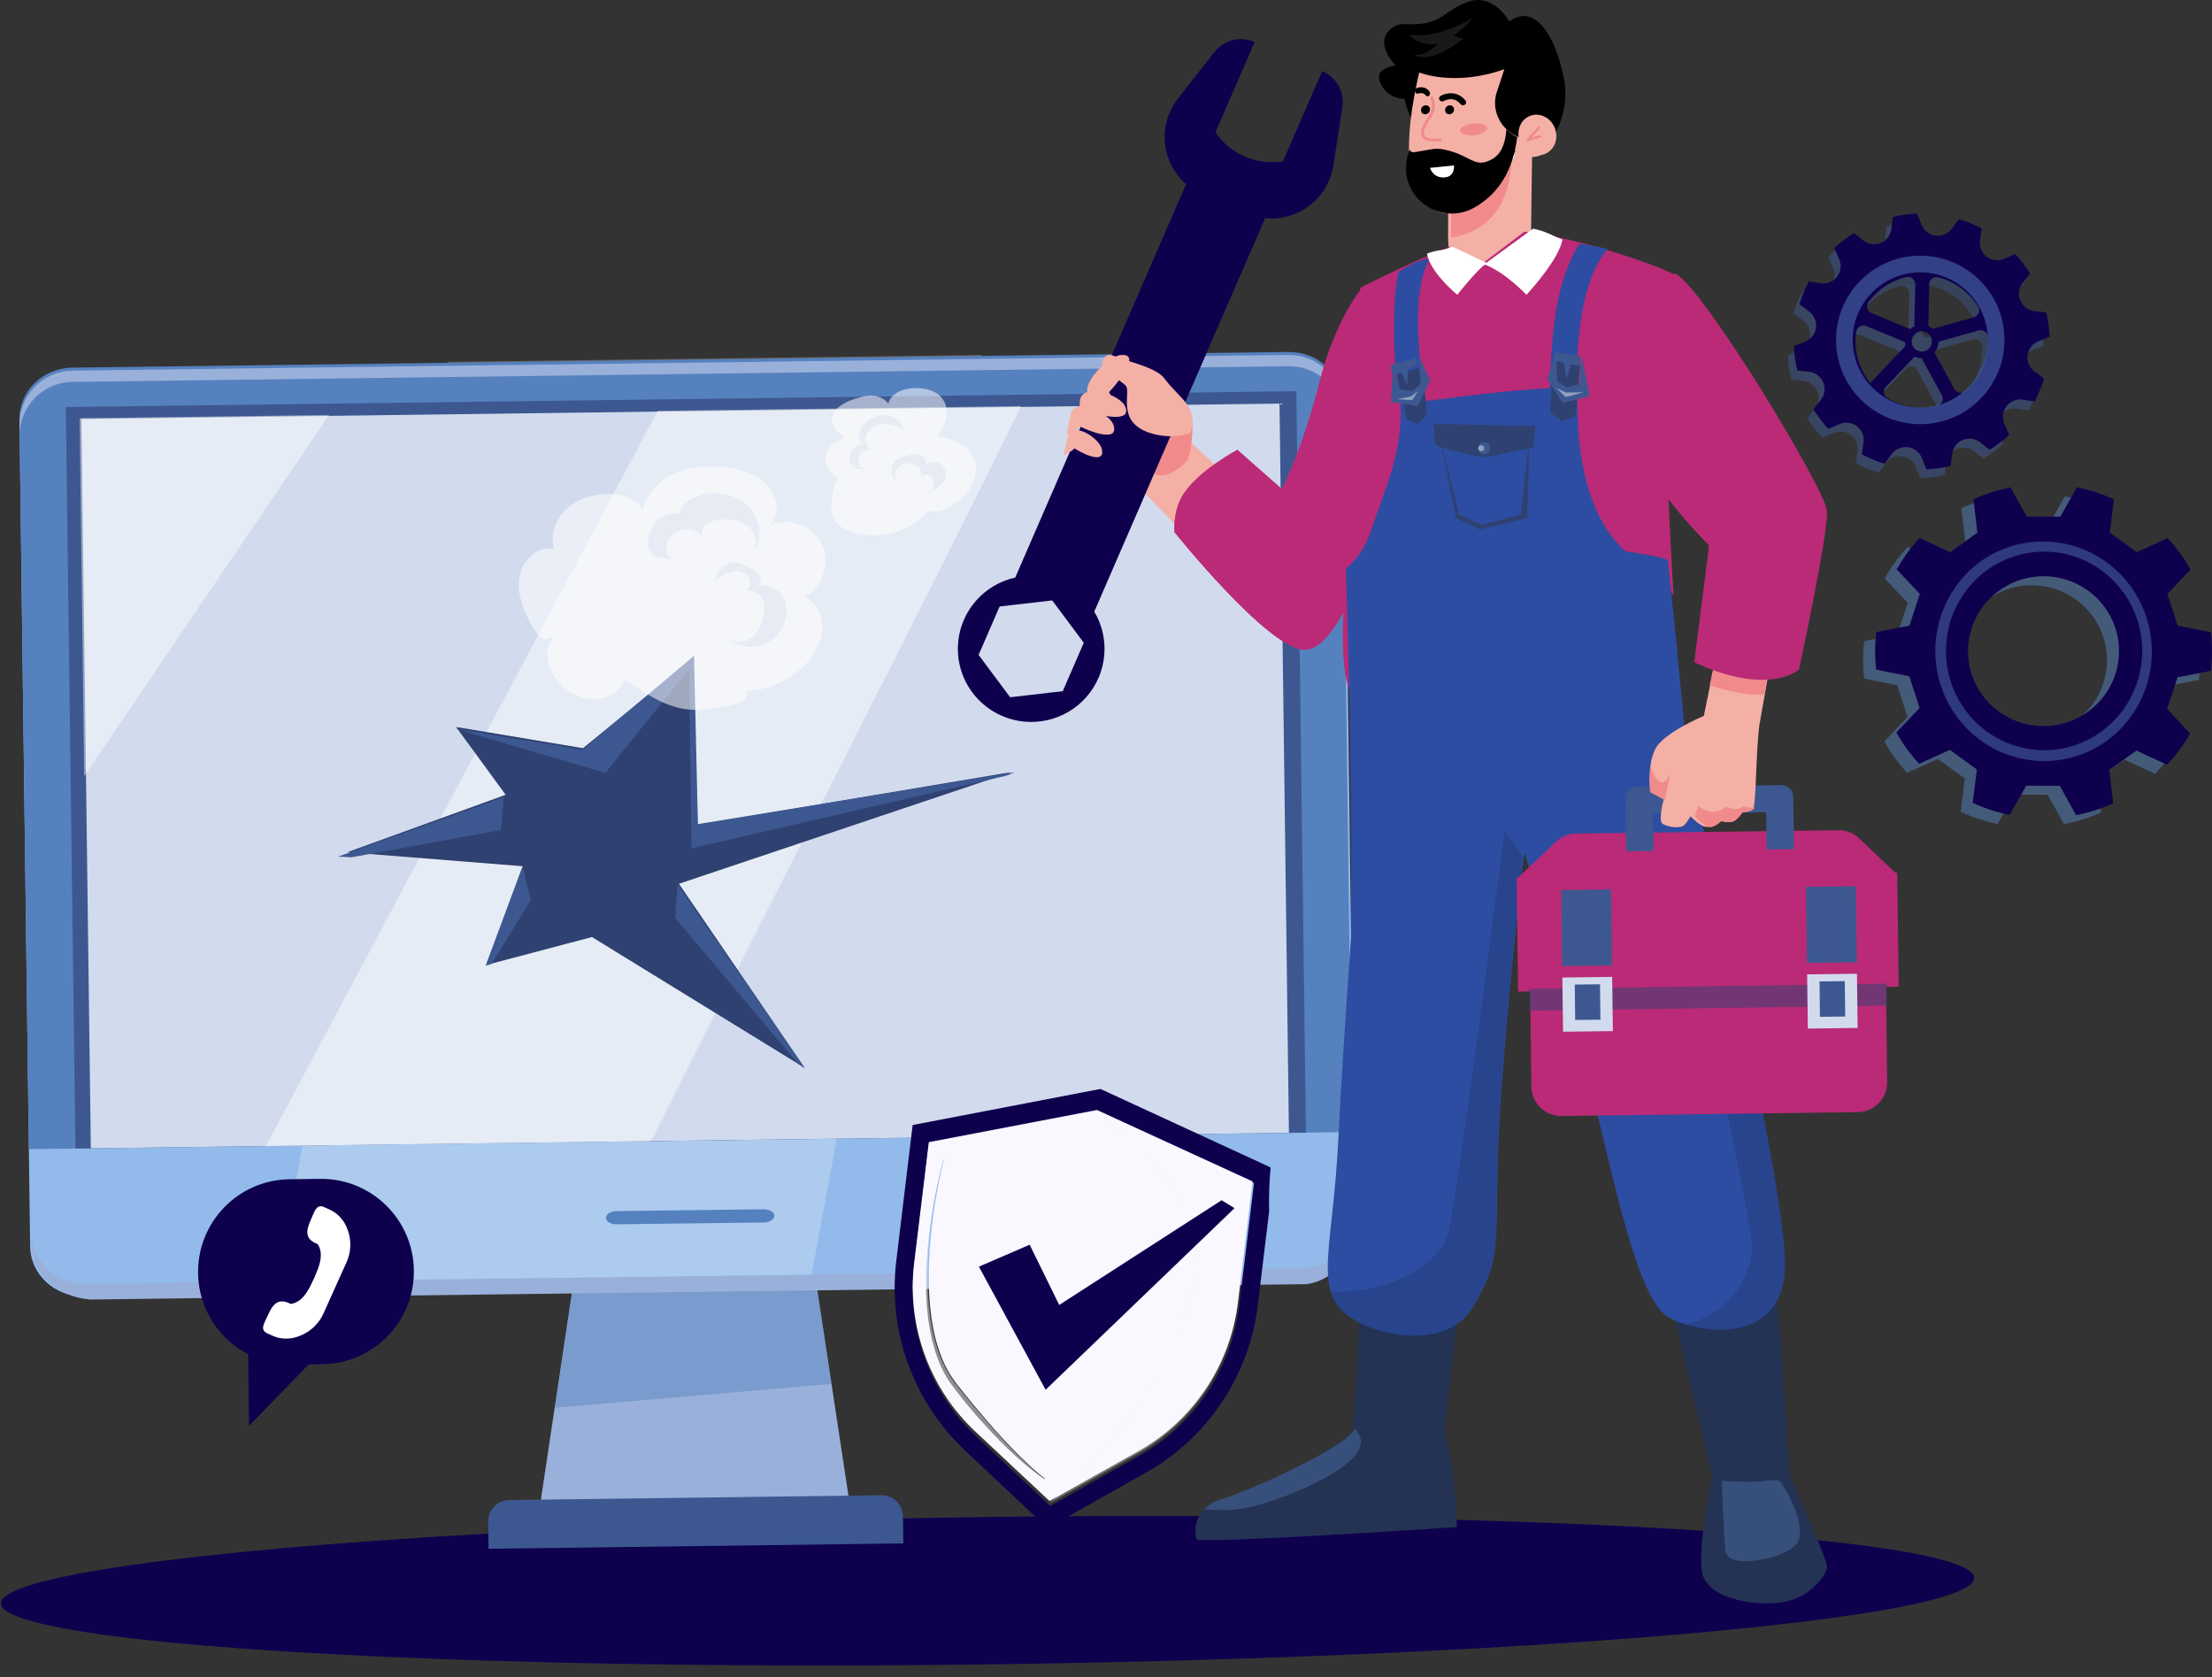 <svg xmlns="http://www.w3.org/2000/svg" xmlns:xlink="http://www.w3.org/1999/xlink" width="735.473px" height="557.53px" viewBox="0 0 735.473 557.53"><rect x="0" y="0" width="735.473" height="557.53" fill="#333333" stroke="none"/><title>VNU_M652_01</title><g id="-" stroke="none" stroke-width="1" fill="none" fill-rule="evenodd"><g id="VNU_M652_01" transform="translate(0, 0)" fill-rule="nonzero"><g id="Group" opacity="0.5" transform="translate(619.473, 165)" fill="#5681BF"><path d="M44.731,108.915 L50.239,99.174 L61.393,99.225 L66.814,109 C71.064,108.167 75.201,106.845 79.143,105.062 L77.838,93.982 L86.879,87.508 L97.062,92.243 C100.008,89.086 102.578,85.602 104.721,81.861 L97.083,73.664 L100.555,63.15 L111.614,61.031 C112.121,56.758 112.129,52.441 111.637,48.166 L100.594,45.993 L97.178,35.469 L104.849,27.302 C102.722,23.544 100.167,20.042 97.234,16.865 L87.022,21.554 L78.009,15.055 L79.372,3.977 C77.494,3.123 75.572,2.367 73.614,1.712 C71.469,1.013 69.284,0.442 67.071,0.002 L61.576,9.741 L50.439,9.741 L44.976,0 C40.731,0.841 36.599,2.172 32.665,3.965 L33.998,15.043 L24.986,21.556 L14.783,16.851 C11.846,20.015 9.291,23.507 7.168,27.258 L14.836,35.441 L11.416,45.97 L0.371,48.123 C-0.114,52.266 -0.123,56.451 0.343,60.597 L11.372,62.814 L14.755,73.35 L7.06,81.487 C9.167,85.242 11.707,88.74 14.628,91.912 L24.844,87.276 L33.829,93.812 L32.441,104.879 C34.37,105.778 36.351,106.562 38.375,107.226 C40.46,107.909 42.582,108.473 44.731,108.915 L44.731,108.915 Z M34.728,67.712 C31.182,62.123 30.024,55.364 31.508,48.926 C32.992,42.488 36.997,36.901 42.639,33.399 C54.352,26.047 69.823,29.56 77.234,41.189 C82.007,48.726 82.367,58.218 78.178,66.089 C73.989,73.96 65.887,79.016 56.925,79.35 C47.962,79.685 39.501,75.249 34.728,67.712 L34.728,67.712 Z" id="Shape"></path></g><path d="M694.915,250.375 C711.56,239.497 716.463,217.101 705.915,200.13 C695.366,183.16 673.288,177.925 656.383,188.386 C639.475,199.152 634.396,221.781 645.036,238.894 C655.677,255.996 678.007,261.136 694.915,250.375 L694.915,250.375 Z M648.03,236.973 C638.435,221.542 643.022,201.165 658.277,191.459 C673.531,181.752 693.675,186.392 703.271,201.822 C712.867,217.253 708.281,237.63 693.027,247.338 C677.768,257.023 657.639,252.386 648.03,236.973 L648.03,236.973 Z" id="Shape" fill="#969696"></path><path d="M694.42,249.448 C688.743,252.973 682.188,254.894 675.473,255 C677.841,253.599 680.119,252.138 682.304,250.617 C693.896,247.983 703.164,239.446 706.59,228.247 C708.318,226.17 709.946,224.088 711.473,222 C710.478,233.27 704.166,243.43 694.42,249.448 Z" id="Path" fill="#969696"></path><path d="M668.196,270.92 L673.71,261.175 L684.866,261.225 L690.287,271 C694.536,270.167 698.674,268.846 702.615,267.063 L701.312,255.985 L710.353,249.512 L720.537,254.244 C723.483,251.088 726.053,247.604 728.194,243.863 L720.556,235.667 L724.028,225.152 L735.087,223.034 C735.594,218.761 735.602,214.445 735.11,210.17 L724.067,207.997 L720.651,197.471 L728.321,189.307 C726.195,185.549 723.64,182.048 720.706,178.871 L710.494,183.559 L701.488,177.054 L702.851,165.974 C700.97,165.123 699.048,164.367 697.09,163.709 C694.946,163.011 692.761,162.44 690.549,162 L685.051,171.752 L673.916,171.752 L668.453,162.014 C664.208,162.855 660.076,164.185 656.142,165.976 L657.475,177.054 L648.462,183.566 L638.259,178.861 C635.322,182.025 632.766,185.517 630.644,189.268 L638.312,197.45 L634.891,207.979 L623.846,210.131 C623.359,214.274 623.349,218.459 623.818,222.605 L634.845,224.822 L638.231,235.357 L630.523,243.486 C632.63,247.242 635.17,250.741 638.092,253.913 L648.309,249.275 L657.294,255.811 L655.906,266.877 C657.835,267.776 659.817,268.56 661.84,269.224 C663.924,269.911 666.046,270.477 668.196,270.92 L668.196,270.92 Z M658.202,229.719 C654.657,224.131 653.498,217.372 654.982,210.935 C656.466,204.497 660.47,198.911 666.111,195.408 C677.827,188.057 693.296,191.57 700.71,203.198 C705.483,210.734 705.843,220.225 701.654,228.096 C697.465,235.967 689.363,241.022 680.4,241.357 C671.437,241.692 662.975,237.255 658.202,229.719 L658.202,229.719 Z" id="Shape" fill="#0F004E"></path><g id="Group" opacity="0.44" transform="translate(643.473, 180)" fill="#5681BF"><path d="M55.442,67.37 C72.087,56.492 76.99,34.098 66.442,17.129 C55.893,0.16 33.816,-5.075 16.911,5.385 C0.003,16.153 -5.077,38.778 5.561,55.89 C16.199,73.001 38.534,78.137 55.442,67.37 Z M8.555,53.969 C1.526,42.669 1.919,28.199 9.551,17.307 C17.183,6.415 30.55,1.245 43.419,4.21 C56.288,7.175 66.125,17.689 68.341,30.85 C70.557,44.011 64.716,57.226 53.543,64.332 C38.286,74.009 18.164,69.374 8.555,53.969 L8.555,53.969 Z" id="Shape"></path></g><g id="Group" opacity="0.51" transform="translate(594.473, 74)" fill="#3D5891"><path d="M23.151,76.102 L22.571,80.049 C23.772,80.684 25.011,81.269 26.283,81.794 C27.556,82.319 28.845,82.779 30.145,83.175 L32.518,79.966 C33.766,78.277 35.833,77.397 37.916,77.669 C39.999,77.94 41.77,79.32 42.544,81.274 L44.021,85 C46.756,84.9 49.475,84.535 52.139,83.909 L52.588,79.939 C52.826,77.852 54.177,76.058 56.116,75.252 C58.056,74.446 60.28,74.754 61.927,76.058 L65.057,78.537 C67.38,77.091 69.557,75.422 71.557,73.554 L69.957,69.871 C69.119,67.945 69.391,65.716 70.667,64.048 C71.944,62.38 74.024,61.535 76.102,61.841 L80.049,62.421 C80.685,61.219 81.266,59.982 81.794,58.708 C82.322,57.435 82.782,56.147 83.175,54.846 L79.967,52.473 C78.277,51.225 77.398,49.158 77.669,47.075 C77.941,44.992 79.321,43.22 81.274,42.447 L85,40.969 C84.9,38.234 84.534,35.515 83.907,32.851 L79.939,32.403 C77.851,32.166 76.056,30.815 75.25,28.875 C74.444,26.934 74.753,24.709 76.059,23.063 L78.537,19.932 C77.091,17.609 75.422,15.432 73.555,13.432 L69.872,15.044 C67.946,15.882 65.717,15.61 64.049,14.333 C62.381,13.057 61.536,10.976 61.842,8.898 L62.424,4.951 C61.223,4.316 59.985,3.734 58.712,3.206 C57.438,2.678 56.151,2.218 54.85,1.825 L52.477,5.034 C51.228,6.723 49.162,7.602 47.079,7.331 C44.995,7.059 43.223,5.679 42.449,3.726 L40.974,0 C38.239,0.1 35.52,0.466 32.857,1.093 L32.396,5.061 C32.16,7.149 30.81,8.945 28.87,9.751 C26.93,10.557 24.705,10.248 23.059,8.942 L19.929,6.463 C17.611,7.909 15.439,9.577 13.443,11.444 L15.043,15.126 C15.881,17.052 15.609,19.281 14.333,20.95 C13.056,22.618 10.976,23.463 8.898,23.157 L4.951,22.575 C4.315,23.776 3.731,25.014 3.206,26.287 C2.681,27.56 2.221,28.849 1.825,30.149 L5.033,32.522 C6.723,33.771 7.602,35.838 7.33,37.921 C7.059,40.004 5.679,41.777 3.726,42.551 L0,44.026 C0.1,46.761 0.465,49.48 1.091,52.144 L5.061,52.604 C7.148,52.842 8.942,54.192 9.748,56.132 C10.554,58.071 10.245,60.295 8.941,61.942 L6.465,65.054 C7.911,67.377 9.58,69.554 11.448,71.554 L15.13,69.943 C17.058,69.107 19.287,69.382 20.953,70.662 C22.619,71.941 23.461,74.024 23.151,76.102 L23.151,76.102 Z M36.919,42.714 C36.919,42.889 36.94,43.062 36.963,43.237 C36.997,43.482 37.046,43.725 37.11,43.964 L25.356,56.321 C21.498,51.528 19.817,45.341 20.718,39.255 C20.829,38.523 21.27,37.883 21.915,37.519 C22.559,37.155 23.335,37.107 24.019,37.39 L36.919,42.714 Z M40.337,23.479 L40.021,37.492 C39.537,37.732 39.092,38.042 38.698,38.412 L25.796,33.086 C25.111,32.804 24.595,32.222 24.396,31.508 C24.197,30.795 24.337,30.03 24.776,29.434 C27.863,25.255 32.326,22.301 37.379,21.092 C38.102,20.922 38.863,21.096 39.44,21.563 C40.017,22.029 40.347,22.737 40.332,23.479 L40.337,23.479 Z M46.182,38.286 C45.736,37.898 45.231,37.582 44.686,37.351 L44.999,23.447 C45.014,22.716 45.36,22.032 45.94,21.587 C46.52,21.143 47.271,20.987 47.98,21.164 C48.978,21.421 49.957,21.748 50.91,22.142 C55.171,23.892 58.773,26.941 61.202,30.856 C61.607,31.499 61.685,32.294 61.413,33.003 C61.141,33.713 60.552,34.252 59.821,34.46 L46.182,38.286 Z M53.393,58.354 L46.73,46.155 C47.594,45.163 48.078,43.898 48.097,42.583 L61.432,38.84 C62.13,38.645 62.878,38.774 63.47,39.191 C64.062,39.608 64.434,40.27 64.484,40.992 C64.944,47.816 62.213,54.468 57.092,59.001 C56.544,59.485 55.805,59.694 55.084,59.568 C54.364,59.442 53.74,58.995 53.389,58.354 L53.393,58.354 Z M30.569,57.603 L40.12,47.561 C40.855,47.909 41.657,48.092 42.47,48.095 L49.207,60.423 C49.566,61.075 49.602,61.857 49.305,62.539 C49.007,63.222 48.41,63.727 47.688,63.908 C43.165,65.011 38.409,64.644 34.109,62.86 C33.054,62.426 32.034,61.91 31.059,61.318 C30.436,60.941 30.018,60.301 29.922,59.579 C29.826,58.857 30.062,58.131 30.564,57.603 L30.569,57.603 Z" id="Shape"></path></g><g id="Group" opacity="0.16" transform="translate(608.473, 89)" fill="#2D2D2D"><path d="M10.256,49.671 C-1.704,39.87 -3.458,22.228 6.338,10.263 C16.134,-1.702 33.772,-3.46 45.736,6.336 C57.7,16.132 59.461,33.773 49.669,45.742 C39.863,57.7 22.229,59.458 10.256,49.671 L10.256,49.671 Z M13.758,45.394 C20.791,51.155 30.601,52.11 38.614,47.815 C46.626,43.52 51.263,34.819 50.361,25.771 C49.459,16.723 43.196,9.11 34.493,6.482 C25.791,3.853 16.362,6.728 10.605,13.764 C2.758,23.374 4.169,37.523 13.758,45.394 L13.758,45.394 Z" id="Shape"></path></g><path d="M619.622,147.103 L619.039,151.05 C620.242,151.685 621.481,152.266 622.754,152.794 C624.028,153.322 625.315,153.782 626.616,154.175 L628.987,150.969 C630.236,149.28 632.303,148.401 634.386,148.672 C636.469,148.944 638.242,150.323 639.016,152.276 L640.493,156 C643.228,155.902 645.946,155.537 648.609,154.909 L649.07,150.942 C649.306,148.854 650.656,147.06 652.596,146.253 C654.536,145.447 656.761,145.755 658.408,147.059 L661.54,149.54 C663.862,148.093 666.039,146.425 668.038,144.557 L666.438,140.875 C665.605,138.951 665.878,136.727 667.152,135.062 C668.426,133.396 670.502,132.551 672.577,132.852 L676.524,133.435 C677.16,132.23 677.741,130.993 678.267,129.723 C678.793,128.452 679.254,127.165 679.648,125.861 L676.439,123.488 C674.751,122.239 673.873,120.173 674.145,118.09 C674.416,116.008 675.795,114.236 677.747,113.461 L681.473,111.986 C681.373,109.251 681.008,106.533 680.382,103.869 L676.412,103.408 C674.325,103.171 672.53,101.821 671.724,99.881 C670.918,97.942 671.227,95.718 672.531,94.072 L675.01,90.942 C673.564,88.619 671.895,86.442 670.027,84.442 L666.344,86.042 C664.418,86.88 662.189,86.608 660.521,85.332 C658.853,84.055 658.008,81.975 658.313,79.897 L658.893,75.95 C657.692,75.315 656.454,74.731 655.181,74.206 C653.908,73.681 652.619,73.221 651.318,72.825 L648.948,76.033 C647.699,77.722 645.632,78.602 643.549,78.33 C641.465,78.059 639.693,76.679 638.919,74.726 L637.441,71 C634.711,71.102 631.997,71.469 629.337,72.095 L628.877,76.065 C628.636,78.147 627.289,79.935 625.355,80.741 C623.421,81.546 621.202,81.243 619.555,79.948 L616.422,77.469 C614.097,78.915 611.919,80.584 609.917,82.452 L611.515,86.134 C612.355,88.06 612.084,90.29 610.807,91.958 C609.53,93.626 607.448,94.471 605.369,94.164 L601.422,93.584 C600.787,94.785 600.206,96.022 599.679,97.296 C599.153,98.569 598.693,99.857 598.298,101.158 L601.505,103.53 C603.194,104.778 604.074,106.845 603.802,108.928 C603.531,111.01 602.151,112.782 600.197,113.555 L596.473,115.033 C596.573,117.767 596.938,120.484 597.564,123.147 L601.532,123.608 C603.62,123.844 605.415,125.194 606.221,127.134 C607.028,129.073 606.719,131.298 605.415,132.945 L602.934,136.077 C604.381,138.4 606.051,140.577 607.92,142.576 L611.602,140.976 C613.524,140.147 615.744,140.42 617.407,141.691 C619.07,142.961 619.917,145.031 619.622,147.103 L619.622,147.103 Z M633.386,113.719 C633.386,113.891 633.406,114.066 633.429,114.241 C633.462,114.487 633.511,114.73 633.577,114.968 L621.82,127.329 C617.963,122.535 616.283,116.35 617.184,110.264 C617.294,109.533 617.735,108.893 618.379,108.528 C619.023,108.164 619.798,108.116 620.482,108.398 L633.386,113.719 Z M636.802,94.484 L636.486,108.494 C636.004,108.736 635.559,109.046 635.165,109.415 L622.262,104.085 C621.577,103.802 621.061,103.22 620.862,102.507 C620.663,101.794 620.803,101.029 621.242,100.433 C624.328,96.251 628.793,93.294 633.848,92.085 C634.573,91.915 635.336,92.09 635.914,92.559 C636.492,93.028 636.82,93.739 636.802,94.484 L636.802,94.484 Z M636.371,111.374 C637.548,109.937 639.666,109.725 641.103,110.902 C642.54,112.078 642.752,114.196 641.575,115.633 C640.399,117.07 638.28,117.281 636.843,116.105 C636.153,115.54 635.715,114.724 635.627,113.837 C635.538,112.95 635.806,112.064 636.371,111.374 L636.371,111.374 Z M642.648,109.302 C642.202,108.913 641.697,108.597 641.152,108.366 L641.465,94.463 C641.479,93.73 641.827,93.044 642.41,92.599 C642.993,92.155 643.747,92.001 644.457,92.182 C649.944,93.598 654.677,97.067 657.678,101.873 C658.082,102.516 658.161,103.312 657.889,104.021 C657.617,104.73 657.027,105.269 656.297,105.477 L642.648,109.302 Z M649.861,129.366 L643.186,117.168 C644.049,116.176 644.533,114.911 644.554,113.597 L657.888,109.855 C658.585,109.659 659.332,109.787 659.924,110.204 C660.516,110.621 660.889,111.282 660.94,112.004 C661.402,118.828 658.672,125.48 653.549,130.013 C653,130.491 652.264,130.695 651.547,130.567 C650.831,130.439 650.211,129.993 649.861,129.354 L649.861,129.366 Z M627.033,128.618 L636.587,118.563 C637.323,118.91 638.125,119.091 638.938,119.095 L645.675,131.421 C646.034,132.073 646.07,132.855 645.773,133.538 C645.475,134.221 644.878,134.727 644.155,134.908 C639.632,136.009 634.876,135.642 630.575,133.861 C629.522,133.425 628.503,132.91 627.528,132.319 C626.906,131.941 626.489,131.302 626.392,130.581 C626.296,129.86 626.532,129.134 627.033,128.606 L627.033,128.618 Z" id="Shape" fill="#0F004E"></path><g id="Group" opacity="0.5" transform="translate(610.473, 85)" fill="#5681BF"><path d="M10.257,49.671 C-1.703,39.872 -3.459,22.229 6.337,10.264 C16.132,-1.702 33.77,-3.461 45.734,6.335 C57.699,16.13 59.461,33.771 49.67,45.741 C39.865,57.7 22.23,59.458 10.257,49.671 Z M13.759,45.395 C20.792,51.155 30.603,52.11 38.615,47.814 C46.627,43.518 51.263,34.817 50.36,25.769 C49.458,16.722 43.194,9.109 34.492,6.481 C25.789,3.853 16.36,6.728 10.603,13.765 C2.755,23.373 4.163,37.522 13.75,45.395 L13.759,45.395 Z" id="Shape"></path></g><path d="M590.772,491 L590.75,491 C590.586,490.989 590.463,490.867 590.474,490.726 L591.871,472.259 C591.87,472.163 591.933,472.074 592.032,472.029 C592.132,471.985 592.253,471.991 592.345,472.047 C592.437,472.102 592.486,472.197 592.47,472.292 L591.07,490.759 C591.062,490.894 590.931,491 590.772,491 Z" id="Path" fill="#000000"></path><ellipse id="Oval" fill="#0F004E" transform="translate(328.36, 528.797) rotate(-0.74) translate(-328.36, -528.797)" cx="328.36" cy="528.797" rx="328.071" ry="24.497"></ellipse><polygon id="Path" fill="#99B1DA" points="270.026 417.499 192.221 416 179.473 501 282.473 499.676"></polygon><g id="Group" opacity="0.47" transform="translate(184.473, 414)" fill="#5681BF"><polygon id="Path" points="84.95 0 7.553 4.189 0 54 92 46.047"></polygon></g><path d="M169.427,497.864 L293.153,497.864 C297.068,497.864 300.241,501.037 300.241,504.951 L300.241,513.967 L162.328,513.967 L162.328,504.951 C162.328,503.07 163.077,501.265 164.408,499.936 C165.74,498.606 167.546,497.861 169.427,497.864 L169.427,497.864 Z" id="Path" fill="#3D5891" transform="translate(231.285, 505.915) rotate(-0.74) translate(-231.285, -505.915)"></path><path d="M428.912,118 L24.056,123.189 C14.225,123.315 6.355,130.98 6.473,140.297 L10.017,414.344 C10.137,423.668 18.205,431.122 28.036,431 L432.89,425.802 C442.721,425.676 450.594,418.011 450.473,408.691 L446.929,134.656 C446.809,125.332 438.741,117.876 428.912,118 Z" id="Path" fill="#92BAEA"></path><g id="Group" opacity="0.24" transform="translate(91.473, 118)" fill="#FFFFFF"><polygon id="Path" points="0 312 177.649 309.709 235 0 57.351 2.291"></polygon></g><path d="M432.873,421.672 L28.481,426.779 C23.766,426.838 19.219,425.057 15.842,421.827 C12.465,418.597 10.534,414.183 10.473,409.555 L10.528,413.815 C10.655,423.453 18.718,431.163 30.102,432 L434.483,426.894 C442.739,425.808 450.598,417.897 450.473,408.26 L450.414,404 C450.541,413.633 442.689,421.544 432.873,421.672 L432.873,421.672 Z" id="Path" fill="#99B1DA"></path><path d="M428.362,117 L24.034,122.214 C14.215,122.341 6.355,130.042 6.473,139.403 L9.592,382 L449.473,376.33 L446.356,133.734 C446.236,124.367 438.179,116.875 428.362,117 Z" id="Path" fill="#5681BF"></path><polygon id="Rectangle" fill="#3D5891" transform="translate(228.048, 255.914) rotate(-0.74) translate(-228.048, -255.914)" points="23.461 132.661 432.635 132.661 432.635 379.166 23.461 379.166"></polygon><polygon id="Rectangle" fill="#D1DBED" transform="translate(227.81, 257.946) rotate(-0.74) translate(-227.81, -257.946)" points="28.614 136.722 427.006 136.722 427.006 379.169 28.614 379.169"></polygon><path d="M253.888,402 L205.008,402.605 C203.038,402.629 201.457,403.633 201.473,404.846 C201.489,406.06 203.098,407.024 205.065,407 L253.938,406.397 C255.908,406.371 257.489,405.369 257.473,404.154 C257.457,402.938 255.855,401.976 253.888,402 Z" id="Path" fill="#5681BF"></path><path d="M428.417,118.001 L24.025,123.219 C19.31,123.28 14.811,125.216 11.52,128.601 C8.229,131.986 6.414,136.543 6.473,141.269 L6.521,145 C6.46,140.273 8.275,135.716 11.567,132.33 C14.859,128.945 19.357,127.009 24.073,126.948 L428.465,121.733 C438.284,121.607 446.346,129.482 446.473,139.324 L446.425,135.595 C446.299,125.753 438.237,117.876 428.417,118.001 Z" id="Path" fill="#99B1DA"></path><g id="Group" opacity="0.46" transform="translate(26.473, 135)" fill="#FFFFFF"><polygon id="Path" points="82.94 2.959 1.533 123.029 0 4.027"></polygon><path d="M313,0 C284.737,58.017 221.7,180.648 189.977,244.355 L61.932,246 L192.217,1.565 L313,0 Z" id="Path"></path></g><path d="M508.959,84.971 C503.471,110.258 482.013,109.65 481.473,78.665 L481.539,64.196 L509.473,47 L508.959,84.971 Z" id="Path" fill="#F5B0A6"></path><path d="M405.473,156.728 C404.564,159.916 403.655,162.711 402.761,165.107 C398.843,175.592 395.249,179 395.249,179 L380.635,163.989 C380.635,163.989 371.504,166.907 368.168,163.758 C364.831,160.609 359.155,149.247 362.485,142.666 C365.815,136.086 375.612,124.062 379.556,126.266 C380.885,127.021 383.095,129.633 385.416,132.789 C389.962,138.952 395.003,147.098 395.003,147.098 L405.473,156.728 Z" id="Path" fill="#F5B0A6"></path><path d="M406.473,156.707 C405.567,159.863 404.66,162.628 403.769,165 C399.917,161.008 394.691,155.461 393.045,152.81 C391.031,149.629 387.994,138.71 386.473,133 C391.006,139.1 396.032,147.161 396.032,147.161 L406.473,156.707 Z" id="Path" fill="#F5B0A6"></path><path d="M357.237,142.678 C356.932,143.159 355.577,146.346 357.43,150.216 C359.282,154.085 360.678,156.273 361.953,156.751 C363.228,157.23 365.491,157.298 365.622,154.313 C365.622,154.313 367.32,156.022 369.334,154.16 C371.347,152.298 370.521,150.183 370.521,150.183 C370.521,150.183 372.919,152.182 375.013,149.858 C376.24,148.553 376.745,146.715 376.361,144.956 C376.361,144.956 379.222,147.15 381.357,145.395 C383.491,143.64 382.255,140.514 380.242,135.979 C378.229,131.445 380.618,128.514 379.697,126.636 C378.775,124.758 373.392,123.661 371.789,128.126 C371.789,128.126 365.599,126.857 364.964,133.767 C364.964,133.767 359.342,135.661 359.31,140.012 L357.237,142.678 Z" id="Path" fill="#C8C8C8"></path><path d="M395.432,151.175 C395.379,151.339 395.303,151.494 395.205,151.635 C393.826,154.226 387.597,160.086 383.312,157.237 C381.559,156.074 381.209,153.381 381.457,150.527 C381.656,148.102 382.285,145.545 382.831,143.67 C383.301,142.024 383.709,140.92 383.709,140.92 C383.709,140.92 375.423,145.046 371.646,143.53 C371.041,143.276 370.606,142.711 370.499,142.038 C370.391,141.366 370.627,140.683 371.12,140.237 C371.787,139.641 372.66,138.858 373.66,138 C376.346,135.686 379.835,132.932 381.797,132.346 C385.333,131.28 390.752,132.861 394.273,134.597 C397.793,136.334 396.224,148.926 395.432,151.175 Z" id="Path" fill="#F18A8B"></path><path d="M383.624,141.112 C383.624,141.112 375.391,145.159 371.639,143.672 C371.037,143.423 370.605,142.868 370.499,142.209 C370.392,141.549 370.626,140.88 371.116,140.442 C371.778,139.858 372.646,139.09 373.64,138.248 C373.563,139.469 373.744,142.715 378.003,140.531 C383.187,137.862 386.473,138.001 386.473,138.001 C385.011,139.779 383.761,141.732 382.752,143.818 C383.223,142.194 383.624,141.112 383.624,141.112 Z" id="Path" fill="#ACACAC"></path><path d="M395.473,152.038 C394.076,154.465 387.766,159.954 383.425,157.285 C381.648,156.196 381.294,153.674 381.545,151 C383.321,154.031 390.696,154.694 395.473,152.038 Z" id="Path" fill="#F18A8B"></path><path d="M465.433,160.831 C457.119,178.06 445.688,216.816 433.402,215.987 C421.117,215.158 390.501,176.88 390.501,176.88 C390.253,171.177 391.683,166.9 393.826,163.734 C399.072,156.005 411.428,149.502 411.428,149.502 L426.205,162.517 C426.205,162.517 433.269,148.77 438.667,127.124 C444.065,105.477 453.393,95 453.393,95 L456.173,104.006 L457.551,104.699 C468.305,112.428 473.744,143.602 465.433,160.831 Z" id="Path" fill="#BA2A76"></path><path d="M465.433,160.824 C457.119,178.055 445.688,216.816 433.402,215.987 C421.117,215.158 390.501,176.875 390.501,176.875 C390.253,171.17 391.683,166.893 393.826,163.727 C400.943,169.979 418.741,185.423 425.7,190.404 C434.509,196.7 445.8,168.367 445.8,168.367 C445.8,168.367 434.644,178.215 432.293,178.792 C429.942,179.369 443.355,147.74 448.902,127.539 C451.007,119.894 453.035,111.261 456.173,104 L457.551,104.693 C468.305,112.414 473.744,143.592 465.433,160.824 Z" id="Path" fill="#BA2A76"></path><path d="M480.145,475.888 C484.575,491.734 484.366,507.658 484.366,507.658 C484.366,507.658 398.779,513.358 397.924,511.696 C397.298,510.508 396.84,505.692 400.011,502.067 C401.284,500.616 403.128,499.354 405.767,498.605 C414.816,496.033 447.539,481.148 449.653,475.386 C449.704,475.268 449.739,475.143 449.756,475.015 C450.539,469.551 452.179,433.946 452.158,432.252 L485.473,431 L480.145,475.888 Z" id="Path" fill="#243354"></path><g id="Group" opacity="0.36" transform="translate(400.473, 475)" fill="#5681BF"><path d="M46.795,11.97 C37.538,19.178 16.941,27.075 7.593,26.999 C4.094,26.979 1.652,26.901 0,26.791 C1.28,25.333 3.134,24.067 5.786,23.314 C14.881,20.732 47.772,5.785 49.897,0 L50.142,0.28 C50.142,0.28 56.05,4.757 46.795,11.97 Z" id="Path"></path></g><path d="M441.475,421.821 C441.51,424.606 441.777,427.014 442.405,429.167 C442.875,430.833 443.616,432.412 444.599,433.841 C451.181,443.319 480.245,450.623 489.703,434.533 C499.16,418.443 497.171,415.271 498.067,383.969 C498.962,352.666 505.865,291.283 505.865,291.283 L506.712,284.664 L513.194,233.977 L513.473,231.779 L511.726,231.737 L453.561,230 C454.148,230.563 453.748,240.843 452.884,255.906 C450.839,290.889 446.184,351.582 445.149,375.695 C444.157,398.411 441.396,412.277 441.475,421.821 Z" id="Path" fill="#2C4DA2"></path><path d="M555.473,432.192 L569.259,490.9 C569.259,490.9 564.506,513.674 565.883,522.488 C567.259,531.301 582.846,534.046 592.492,532.66 C602.137,531.274 607.505,523.215 607.473,520.691 C607.441,518.166 594.889,490.149 594.889,490.149 C594.889,490.149 592.106,437.189 589.842,425.02 C587.578,412.851 555.473,432.192 555.473,432.192 Z" id="Path" fill="#243354"></path><g id="Group" opacity="0.36" transform="translate(572.473, 492)" fill="#5681BF"><path d="M0,0.189 C0,0.189 0.604,17.105 1.256,23.688 C1.907,30.271 23.056,25.917 25.425,20.366 C27.795,14.815 22.207,4.55 20.101,1.367 C17.994,-1.815 16.35,1.777 0,0.189 Z" id="Path"></path></g><path d="M492.473,235.537 C492.674,236.134 494.627,242.524 497.558,252.235 C505.848,279.715 521.938,333.782 528.167,358.375 C536.834,392.59 544.296,432.546 555.122,438.13 C556.85,439.001 558.653,439.713 560.508,440.259 C573.103,444.062 593.63,443.368 593.473,420.086 L593.473,419.824 C593.136,393.568 571.543,303.034 568.007,283.61 C568.007,283.596 568.007,283.582 568.007,283.568 C567.868,282.797 567.758,282.138 567.676,281.603 C567.532,280.625 567.301,279.47 567.025,278.204 C565.41,270.893 561.746,259.46 558.183,248.986 C557.666,247.473 557.15,245.98 556.645,244.524 C555.764,241.982 554.905,239.548 554.103,237.296 C551.311,229.541 549.242,224 549.242,224 L492.473,235.537 Z" id="Path" fill="#2C4DA2"></path><path d="M555.388,207.126 C557.412,223.826 555.672,229.276 549.413,233.869 C543.153,238.461 469.56,243.045 455.043,237.353 C440.526,231.662 449.019,190.855 448.261,167.361 C447.502,143.866 447.683,114.16 452.411,95.56 C452.411,95.56 462.562,90.406 473.82,85.435 C476.571,84.217 479.397,83.012 482.152,81.895 L493.084,87.442 L506.858,77 C510.807,77.463 514.728,78.132 518.607,79.003 C535.822,82.758 554.973,89.828 556.463,91.28 C556.793,91.58 549.232,101.102 549.559,104.477 C551.262,121.789 553.013,173.295 554.586,197.255 C554.858,201.552 555.122,204.949 555.388,207.126 Z" id="Path" fill="#BA2A76"></path><path d="M556.473,198 C551.335,190.03 546.39,180.749 542.884,170.643 C531.717,138.407 540.333,104.765 546.45,104.01 C547.151,103.936 548.898,104.285 551.356,105.105 C553.086,122.439 554.871,174.005 556.473,198 Z" id="Path" fill="#BA2A76"></path><g id="Group" opacity="0.31" transform="translate(560.473, 284)" fill="#1D2F59"><path d="M0,156.264 C12.609,160.056 33.157,159.364 32.999,136.146 L32.999,135.885 C32.663,109.7 11.047,19.413 7.507,0.041 C7.507,0.027 7.507,0.014 7.507,0 C7.507,-0.014 4.26,18.197 4.567,24.311 C6.14,55.504 20.987,117.438 21.957,128.632 C22.89,139.51 14.873,152.645 0,156.264 Z" id="Path"></path></g><path d="M449.076,335 C461.787,324.033 472.372,293.785 474.224,279.18 C475.928,265.738 484.683,256.383 496.772,252.033 C500.894,250.575 505.197,249.69 509.559,249.402 C526.161,248.224 562.917,280.943 567.473,283.406 L567.473,283.406 C567.473,283.392 567.473,283.379 567.473,283.365 C564.841,265.151 561.041,252.729 559.571,236.558 C559.326,233.89 559.087,231.278 558.849,228.766 C556.533,204.122 554.57,186.906 554.563,186.401 C554.547,185.187 540.509,183.304 540.509,183.304 C523.877,168.637 524.313,138.726 524.562,129.527 C516.94,127.199 475.261,133.269 465.618,134.389 C466.536,150.023 460.803,161.589 455.758,176.699 C452.954,185.086 447.473,189.03 447.473,189.03 C447.473,189.03 449.902,248.7 449.076,335 Z" id="Path" fill="#2C4DA2"></path><path d="M463.489,112.45 C463.61,121.571 465.174,131.038 466.552,139.389 C467.175,143.156 467.761,146.713 468.186,150 L476.473,148.98 C476.032,145.555 475.432,141.925 474.799,138.088 C472.173,122.187 468.622,98.782 475.278,86 C471.711,86.317 468.345,88.272 465.055,90.351 C463.638,95.362 463.403,105.98 463.489,112.45 Z" id="Path" fill="#2C4DA2"></path><path d="M494.473,87.501 C491.789,88.736 484.54,98 484.54,98 C484.54,98 476.705,91.656 474.787,85.571 C474.652,85.154 474.547,84.729 474.473,84.298 C478.282,82.825 480.563,83.436 482.42,82 L483.301,82.168 L494.473,87.501 Z" id="Path" fill="#FFFFFF"></path><path d="M519.473,79.599 C518.556,86.176 507.54,98 507.54,98 C507.54,98 500.239,90.294 493.473,87.862 L507.505,77.647 L509.77,76 C514.72,77.115 515.637,78.197 519.473,79.599 Z" id="Path" fill="#FFFFFF"></path><path d="M534.473,82.741 C525.197,94.378 524.542,113.023 523.96,129.557 C523.82,133.559 523.235,144.447 522.993,148 L514.473,147.495 C514.715,144.086 515.184,133.188 515.319,129.262 C515.626,120.546 515.974,110.67 517.713,101.425 C519.26,93.221 521.729,86.475 525.204,81 C528.251,81.452 531.458,82.014 534.473,82.741 Z" id="Path" fill="#2C4DA2"></path><polygon id="Path" fill="#2F4171" points="516.24 120 515.473 137.159 519.353 140 523.814 138.29 525.473 121.333"></polygon><polygon id="Path" fill="#3D5891" points="526.016 118.463 528.473 131.654 519.585 134 514.473 125.891 517.339 117 517.809 126.818 520.953 128.776 525.118 127.756"></polygon><polygon id="Path" fill="#3D5891" points="516.473 119.613 516.966 117 525.455 118.543 525.473 121.672 522.29 121.094 520.831 126 519.893 120.348"></polygon><polygon id="Path" fill="#2F4171" points="472.994 122 474.473 137.898 471.234 141 467.691 139.332 464.473 124.428"></polygon><polygon id="Path" fill="#3D5891" points="463.335 120.368 462.473 133.637 471.428 135 475.473 126.457 471.634 118 472.323 127.729 469.482 129.995 465.297 129.437"></polygon><polygon id="Path" fill="#3D5891" points="471.473 121.432 470.698 119 462.473 121.411 462.797 124.393 465.881 123.489 467.864 128 468.173 122.513"></polygon><g id="Group" opacity="0.43" transform="translate(517.473, 129)" fill="#FFFFFF"><polygon id="Path" points="9 1.408 3.22 1.49 0 0 3.104 3"></polygon></g><g id="Group" opacity="0.43" transform="translate(464.473, 130)" fill="#FFFFFF"><polygon id="Path" points="0 2.714 4.678 1.779 7 0 5.054 3"></polygon></g><path d="M476.473,141.043 C481.357,140.777 508.711,141.837 510.473,141.515 L509.827,148.804 C506.648,149.226 494.992,152.06 493.592,151.999 C492.154,151.938 478.203,149.042 477.469,147.866 C476.301,146.003 477.49,143.798 476.473,141.043 Z" id="Path" fill="#2F4171"></path><polygon id="Path" fill="#2F4171" points="508.473 145.879 505.616 171.004 492.5 174.472 485.145 171.023 478.473 144 484.185 172.304 492.03 176 507.825 172.24"></polygon><path d="M491.473,149.024 C491.483,149.833 491.979,150.557 492.731,150.857 C493.482,151.157 494.341,150.975 494.906,150.396 C495.47,149.816 495.63,148.953 495.31,148.21 C494.991,147.466 494.254,146.989 493.445,147 C492.915,147.006 492.409,147.223 492.039,147.603 C491.67,147.983 491.466,148.494 491.473,149.024 L491.473,149.024 Z" id="Path" fill="#3D5891"></path><g id="Group" opacity="0.43" transform="translate(491.473, 148)" fill="#FFFFFF"><path d="M7.07319774e-05,1.009 C0.004,1.414 0.251,1.777 0.627,1.928 C1.003,2.079 1.432,1.988 1.715,1.699 C1.998,1.409 2.079,0.977 1.919,0.605 C1.759,0.233 1.39,-0.006 0.985,0 C0.721,0.003 0.468,0.111 0.284,0.3 C0.099,0.49 -0.003,0.745 7.07319774e-05,1.009 L7.07319774e-05,1.009 Z" id="Path"></path></g><g id="Group" opacity="0.31" transform="translate(442.473, 276)" fill="#1D2F59"><path d="M0,153.193 C0.467,154.856 1.205,156.433 2.184,157.859 C8.734,167.32 37.659,174.611 47.071,158.55 C56.484,142.489 54.504,139.322 55.396,108.074 C56.287,76.827 63.157,15.552 63.157,15.552 L64,8.945 L57.785,0 C57.785,0 42.978,116.678 39.203,133.401 C36.506,145.358 16.871,154.683 0,153.193 Z" id="Path"></path></g><path d="M626.774,305 L627.473,359.62 C627.542,365.127 623.171,369.649 617.709,369.719 L519.186,370.999 C513.724,371.07 509.24,366.662 509.169,361.155 L508.473,306.535 L626.774,305 Z" id="Path" fill="#BA2A76"></path><polygon id="Rectangle" fill="#BA2A76" transform="translate(567.777, 309.878) rotate(-0.74) translate(-567.777, -309.878)" points="504.487 290.929 631.068 290.929 631.068 328.827 504.487 328.827"></polygon><path d="M630.473,290.422 L504.473,292 L517.392,279.777 C519.177,278.088 521.554,277.131 524.036,277.099 L611.267,276.001 C613.846,275.97 616.332,276.943 618.178,278.706 L630.473,290.422 Z" id="Path" fill="#BA2A76"></path><path d="M592.267,261.001 L544.366,261.622 C543.319,261.625 542.316,262.052 541.584,262.808 C540.852,263.563 540.452,264.584 540.474,265.64 L540.701,283 L549.808,282.881 L549.651,270.488 L587.226,270 L587.385,282.393 L596.473,282.276 L596.246,264.919 C596.243,263.864 595.82,262.855 595.072,262.118 C594.324,261.381 593.313,260.979 592.267,261.001 L592.267,261.001 Z" id="Path" fill="#3D5891"></path><g id="Group" opacity="0.51" transform="translate(508.467, 327)" fill="#2F4171"><polygon id="Rectangle" transform="translate(59.507, 4.5) rotate(-0.74) translate(-59.507, -4.5)" points="0.053 0.946 118.97 0.768 118.96 8.054 0.043 8.232"></polygon></g><polygon id="Rectangle" fill="#D1DBED" transform="translate(527.87, 333.866) rotate(-0.74) translate(-527.87, -333.866)" points="519.586 324.854 536.153 324.854 536.153 342.878 519.586 342.878"></polygon><polygon id="Rectangle" fill="#D1DBED" transform="translate(609.255, 332.817) rotate(-0.74) translate(-609.255, -332.817)" points="600.973 323.805 617.537 323.805 617.537 341.829 600.973 341.829"></polygon><polygon id="Rectangle" fill="#3D5891" transform="translate(527.86, 333.141) rotate(-0.74) translate(-527.86, -333.141)" points="523.663 327.256 532.058 327.256 532.058 339.027 523.663 339.027"></polygon><polygon id="Rectangle" fill="#3D5891" transform="translate(609.245, 332.09) rotate(-0.74) translate(-609.245, -332.09)" points="605.047 326.205 613.442 326.205 613.442 337.976 605.047 337.976"></polygon><polygon id="Rectangle" fill="#3D5891" transform="translate(527.541, 308.417) rotate(-0.74) translate(-527.541, -308.417)" points="519.257 295.771 535.824 295.771 535.824 321.062 519.257 321.062"></polygon><polygon id="Rectangle" fill="#3D5891" transform="translate(608.929, 307.363) rotate(-0.74) translate(-608.929, -307.363)" points="600.647 294.718 617.211 294.718 617.211 320.008 600.647 320.008"></polygon><path d="M588.473,221.239 L586.655,231.573 L584.96,241.158 C583.807,250.342 583.938,265.827 583.009,268.493 C582.981,268.606 582.93,268.711 582.859,268.802 C581.735,270.154 578.884,269.993 578.884,269.993 C578.884,269.993 577.039,272.474 575.526,273.065 C574.012,273.655 571.553,272.744 571.553,272.744 C571.553,272.744 569.127,275.033 567.217,274.883 C565.307,274.733 562.064,271.352 562.064,271.352 C562.064,271.352 561.141,273.249 559.845,274.408 C558.548,275.566 553.974,274.855 552.643,273.731 C551.446,272.739 552.904,266.73 553.197,265.608 C553.216,265.551 553.23,265.492 553.238,265.433 L548.666,262.772 C548.37,259.954 548.415,257.11 548.798,254.303 L548.798,254.289 C549.04,252.497 549.549,250.753 550.309,249.112 C552.957,243.618 566.523,237.98 566.523,237.98 L568.502,228.26 L570.792,217 L588.473,221.239 Z" id="Path" fill="#F5B0A6"></path><path d="M555.473,256.679 C555.274,257.634 553.584,265.437 553.616,266 L548.682,263.37 C548.362,260.585 548.41,257.775 548.824,255 C549.439,256.706 550.514,259.078 551.873,259.863 C553.85,260.989 555.222,257.354 555.473,256.679 Z" id="Path" fill="#F18A8B"></path><path d="M583.473,268.389 C583.447,268.505 583.398,268.614 583.33,268.708 C582.257,270.106 579.535,269.939 579.535,269.939 C579.535,269.939 577.773,272.503 576.328,273.113 C574.883,273.724 572.535,272.782 572.535,272.782 C572.535,272.782 570.218,275.148 568.394,274.993 C566.57,274.838 563.473,271.344 563.473,271.344 L564.605,268.005 C564.605,268.005 568.213,270.311 570.489,269.803 C571.79,269.543 573.025,268.985 574.112,268.167 C574.112,268.167 577.108,270.006 579.619,268 C579.616,267.991 581.685,268.754 583.473,268.389 Z" id="Path" fill="#F18A8B"></path><path d="M588.473,221.07 L586.653,230.976 C579.785,231.248 572.331,229.111 568.473,227.793 L570.767,217 L588.473,221.07 Z" id="Path" fill="#F18A8B"></path><path d="M598.137,222.685 C585.098,231.42 563.332,220.13 563.332,220.13 L563.749,216.863 L568.277,181.294 C568.277,181.294 563.158,176.337 556.445,168.094 C551.167,161.668 546.334,154.893 541.981,147.815 C529.932,128.117 552.382,88.138 557.432,91.162 C567.025,96.882 606.898,162.599 607.451,169.812 C608.003,177.025 598.137,222.685 598.137,222.685 Z" id="Path" fill="#BA2A76"></path><path d="M586.395,181.339 C593.214,178.521 586.765,189.527 577.997,191.147 C571.524,192.322 566.182,208.536 563.808,217 L568.355,181.263 C568.355,181.263 563.214,176.282 556.473,168 C559.82,170.448 563.764,172.933 567.208,174.068 C575.218,176.696 582.347,175.797 588.221,172.99 C594.095,170.184 592.116,178.535 581.432,179.762 C570.748,180.99 579.576,184.157 586.395,181.339 Z" id="Path" fill="#BA2A76"></path><path d="M363.839,203.315 L420.65,72.527 C431.299,73.588 441.572,66.264 443.321,55.024 L446.342,35.605 C447.117,30.598 444.4,25.701 439.732,23.689 L439.616,23.638 L426.573,53.658 C417.84,55.042 409.091,51.272 404.125,43.985 L417.167,13.966 L417.049,13.915 C412.377,11.903 406.93,13.288 403.796,17.284 L391.655,32.773 C384.625,41.737 386.301,54.211 394.367,61.211 L337.556,191.999 C327.239,194.29 319.578,202.939 318.582,213.42 C317.586,223.901 323.483,233.827 333.185,238.005 C342.888,242.182 354.188,239.659 361.172,231.756 C368.155,223.853 369.232,212.369 363.839,203.315 Z M353.361,229.771 L335.875,231.788 L325.376,217.711 L332.366,201.617 L349.852,199.6 L360.351,213.678 L353.361,229.771 Z" id="Shape" fill="#0F004E"></path><path d="M350.107,178.162 L396.702,69.678 C397.513,67.79 399.035,66.303 400.934,65.545 C402.833,64.788 404.954,64.821 406.828,65.638 L406.828,65.638 C408.703,66.455 410.179,67.988 410.932,69.901 C411.684,71.815 411.651,73.95 410.84,75.839 L364.244,184.322 C362.554,188.253 358.02,190.061 354.116,188.361 L354.116,188.361 C352.242,187.544 350.766,186.01 350.014,184.098 C349.262,182.185 349.295,180.05 350.107,178.162 Z" id="Path" fill="#0F004E"></path><path d="M362.71,132.392 C357.946,128.689 368.183,118.597 372.429,118.062 C380.266,117.069 370.729,128.352 368.737,130.361 C369.763,131.789 369.799,135.64 370.522,136 L362.71,132.392 Z" id="Path" fill="#F5B0A6"></path><path d="M384.483,144.505 C370.073,141.335 376.544,130.135 374.189,128.08 C372.531,126.634 370.789,125.568 369.199,124.072 C367.609,122.576 365.182,120.902 367.304,118.725 C368.875,117.113 370.794,118.614 372.447,119.159 C375.952,120.32 384.678,122.441 387.125,125.771 C392.178,132.643 398.558,134.974 395.813,143.934 C395.822,143.934 390.792,145.889 384.483,144.505 Z" id="Path" fill="#F5B0A6"></path><path d="M359.108,132.753 C360.753,127.069 372.221,131.414 373.948,134.807 C377.132,141.068 364.88,137.842 362.614,137.014 C361.735,138.512 358.544,140.224 358.473,141 L359.108,132.753 Z" id="Path" fill="#F5B0A6"></path><path d="M356.168,137.116 C358.494,131.846 368.964,137.654 370.178,141.175 C372.435,147.679 361.058,142.845 358.986,141.726 C357.944,143.053 354.649,144.265 354.473,145 L356.168,137.116 Z" id="Path" fill="#F5B0A6"></path><path d="M355.166,144.746 C357.258,140.096 365.461,145.848 366.296,149.089 C367.837,155.073 358.873,150.156 357.247,149.049 C356.354,150.196 353.647,151.13 353.473,151.797 L355.166,144.746 Z" id="Path" fill="#F5B0A6"></path><path d="M501.676,46 C501.676,46 504.582,52.361 503.004,52.834 C498.23,54.261 501.676,46 501.676,46 Z" id="Path" fill="#FFFFFF"></path><path d="M482.537,64.458 C482.537,64.458 498.634,64.992 502.431,52 C502.431,52 504.348,75.463 482.473,79 L482.537,64.458 Z" id="Path" fill="#F18A8B"></path><path d="M459.552,23.486 C456.602,25.657 460.632,30.205 460.686,30.249 C463.752,33.16 467.074,32.843 467.074,32.843 C467.074,32.843 468.476,44.219 478.86,47.894 L514.031,49 C514.031,49 522.74,39.342 519.906,25.585 C517.072,11.827 510.235,0.851 501.871,7.118 C501.871,7.118 496.518,-2.628 487.802,0.688 C479.525,3.84 479.361,8.693 467.24,7.999 C465.185,7.857 463.177,8.669 461.771,10.209 C459.876,12.338 458.839,16.02 464.024,21.749 C464.015,21.742 461.574,21.996 459.552,23.486 Z" id="Path" fill="#000000"></path><g id="Group" opacity="0.42" transform="translate(468.473, 6)" fill="#3C3C3C"><path d="M21,0 C21,0 9.378,7.409 0,5.407 C0,5.407 2.555,9.275 9.562,8.714 C9.562,8.714 5.771,12.546 1.575,12.315 C1.575,12.315 6.852,15.855 18.09,6.84 L14.713,5.949 C14.713,5.949 20.02,2.064 21,0 Z" id="Path"></path></g><path d="M513.137,51.364 C512.953,51.418 512.767,51.462 512.578,51.495 C512.578,51.495 508.551,53.622 504.163,50.477 C500.816,48.079 492.639,60.989 489.586,68.913 C484.813,71.375 479.196,72.343 474.364,67.931 C470.39,64.287 468.677,57.57 468.492,50.389 C468.258,41.296 470.273,31.517 471.241,26.881 C471.608,25.125 471.865,24.097 471.865,24.097 C471.865,24.097 483.618,28.925 500.192,23 L497.555,31.002 C497.517,31.112 497.482,31.232 497.45,31.356 C497.36,31.7 497.288,32.048 497.235,32.4 C497.213,32.515 497.197,32.63 497.188,32.74 L497.188,32.74 C497.174,32.853 497.162,32.97 497.153,33.076 C497.143,33.181 497.125,33.287 497.12,33.395 C497.099,33.69 497.09,33.988 497.09,34.278 L497.09,34.359 C497.09,34.676 497.108,34.996 497.139,35.311 C497.597,39.88 500.589,43.825 504.911,45.559 C504.911,45.559 504.93,45.559 504.941,45.572 C504.933,45.535 504.927,45.496 504.925,45.457 C504.774,44.369 504.882,43.261 505.241,42.22 C505.838,40.377 507.311,38.937 509.189,38.362 C512.499,37.391 516.066,39.511 517.155,43.105 C518.245,46.699 516.445,50.396 513.137,51.364 Z" id="Path" fill="#F5B0A6"></path><path d="M507.901,47 C507.732,47.002 507.579,46.904 507.51,46.751 C507.441,46.598 507.47,46.419 507.584,46.295 L511.44,42.127 C511.6,41.964 511.861,41.957 512.029,42.111 C512.197,42.266 512.211,42.526 512.061,42.698 L509.248,45.739 L511.939,44.937 C512.16,44.877 512.389,45.003 512.455,45.222 C512.521,45.441 512.4,45.673 512.182,45.743 L508.015,46.983 C507.978,46.994 507.939,47 507.901,47 L507.901,47 Z" id="Path" fill="#F18A8B"></path><path d="M477.185,46.999 C474.907,47.026 473.48,46.547 472.841,45.561 C471.707,43.808 473.405,40.971 475.086,38.449 C476.973,35.606 475.657,32.674 475.645,32.645 C475.575,32.496 475.594,32.322 475.693,32.19 C475.793,32.057 475.959,31.986 476.128,32.002 C476.298,32.019 476.445,32.121 476.515,32.27 C476.579,32.408 478.069,35.66 475.89,38.942 C474.332,41.279 472.848,43.837 473.652,45.08 C474.223,45.964 476.053,46.271 478.947,45.984 C479.207,45.957 479.442,46.137 479.47,46.386 C479.499,46.636 479.311,46.861 479.051,46.888 C478.374,46.951 477.753,46.99 477.185,46.999 Z" id="Path" fill="#F18A8B"></path><path d="M475.45,36.658 C475.305,37.48 474.525,38.077 473.711,37.992 C472.896,37.907 472.352,37.167 472.497,36.342 C472.641,35.517 473.418,34.923 474.236,35.008 C475.054,35.093 475.595,35.833 475.45,36.658 Z" id="Path" fill="#000000"></path><path d="M483.45,36.658 C483.305,37.48 482.525,38.077 481.711,37.992 C480.896,37.907 480.352,37.167 480.497,36.342 C480.641,35.517 481.418,34.923 482.236,35.008 C483.054,35.093 483.595,35.833 483.45,36.658 Z" id="Path" fill="#000000"></path><path d="M486.435,34.99 C486.108,34.998 485.796,34.856 485.597,34.609 C483.373,31.825 480.38,33.399 480.047,33.587 C479.556,33.869 478.918,33.719 478.622,33.251 C478.326,32.783 478.484,32.176 478.975,31.893 C480.647,30.916 484.527,30.004 487.248,33.411 C487.496,33.706 487.543,34.11 487.37,34.45 C487.197,34.789 486.834,35.004 486.438,35 L486.435,34.99 Z" id="Path" fill="#000000"></path><path d="M474.645,32 C474.38,32.006 474.128,31.861 473.97,31.611 C473.923,31.544 473.213,30.564 471.527,31.116 C471.086,31.261 470.628,30.959 470.504,30.441 C470.381,29.924 470.639,29.388 471.08,29.243 C473.952,28.307 475.254,30.372 475.308,30.461 C475.496,30.753 475.526,31.145 475.385,31.472 C475.245,31.798 474.958,32.003 474.645,32 L474.645,32 Z" id="Path" fill="#000000"></path><path d="M494.465,42.477 C494.61,43.543 492.718,44.641 490.237,44.93 C487.755,45.219 485.628,44.59 485.481,43.526 C485.334,42.462 487.229,41.361 489.721,41.071 C492.214,40.78 494.311,41.411 494.465,42.477 Z" id="Path" fill="#F18A8B"></path><path d="M467.8,52.85 C465.181,65.509 478.811,75.352 490.159,69.032 L490.389,68.9 C492.065,67.935 493.634,66.795 495.068,65.5 C501.709,59.537 503.735,51.369 504.473,45.544 C503.097,44.992 501.915,43.969 500.849,43 C500.665,46.385 499.683,50.544 496.752,52.502 C493.013,54.997 490.836,53.869 489.992,53.536 C487.01,52.333 485.028,50.619 479.628,49.612 C476.82,49.088 474.253,50.038 470.682,50.523 C470.156,50.596 469.475,50.722 469.007,50.245 C468.868,50.101 468.76,49.929 468.69,49.742 C468.306,50.751 468.009,51.791 467.8,52.85 Z" id="Path" fill="#000000"></path><path d="M475.473,55.799 L483.462,55 C483.462,55 483.849,58.879 480.094,58.997 C476.339,59.115 475.473,55.799 475.473,55.799 Z" id="Path" fill="#FFFFFF"></path><polygon id="Path" fill="#2F4171" points="230.179 219 231.966 274.221 336.473 256.625 225.74 293.799 267.555 355 196.815 311.501 162.38 320.611 173.838 287.968 115.473 283.306 168.135 264.215 151.65 241.679 193.85 248.715"></polygon><polygon id="Path" fill="#3D5891" points="229.91 282 334.694 257.843 337.473 256.747 232.052 273.96 230.761 218 193.674 249.263 151.473 242.253 201.291 256.946 229.108 222.347"></polygon><polygon id="Path" fill="#3D5891" points="116.833 285 166.54 275.916 167.473 265 112.473 284.759"></polygon><polygon id="Path" fill="#3D5891" points="163.403 320.467 176.473 299.3 173.737 288 161.473 321"></polygon><polygon id="Path" fill="#3D5891" points="265.464 353.757 267.473 355 225.274 294 224.473 305.132"></polygon><g id="Group" opacity="0.54" transform="translate(274.473, 129)" fill="#FFFFFF"><path d="M0.178,22.033 C-0.58,25.082 1.156,28.552 4.066,29.797 C2.438,33.064 1.737,36.71 2.038,40.343 C2.157,41.751 2.447,43.193 3.264,44.353 C4.082,45.513 5.331,46.267 6.604,46.878 C15.019,50.907 25.917,49.064 32.51,42.494 C33.199,41.81 33.925,41.035 34.89,40.91 C35.579,40.819 36.268,41.09 36.98,41.138 C38.11,41.209 39.187,40.696 40.179,40.154 C43.165,38.515 46.008,36.425 47.896,33.598 C49.784,30.77 50.617,27.108 49.49,23.904 C47.79,19.073 42.274,16.612 37.14,16.108 C40.05,12.628 41.578,7.314 38.934,3.632 C36.757,0.601 32.54,-0.242 28.801,0.056 C25.411,0.332 21.532,1.93 20.885,5.243 C19.752,3.506 17.605,2.622 15.519,2.531 C13.434,2.44 11.385,3.032 9.415,3.702 C6.002,4.858 2.093,7.08 2.167,10.657 C2.224,13.405 4.537,14.987 6.386,16.582 C3.793,18.006 1.023,18.676 0.178,22.033 Z" id="Path"></path></g><g id="Group" opacity="0.54" transform="translate(172.473, 155)" fill="#FFFFFF"><path d="M4.328,52.993 C1.652,48.05 -0.679,42.504 0.182,36.935 C1.043,31.366 6.324,26.189 11.763,27.442 C10.414,23.075 12.032,18.115 15.188,14.842 C18.344,11.568 22.842,9.847 27.342,9.346 C32.512,8.77 38.403,10.069 41.271,14.447 C42.673,8.68 47.402,4.087 52.872,1.886 C58.343,-0.315 64.465,-0.373 70.272,0.608 C74.939,1.395 79.738,2.979 82.889,6.544 C86.041,10.108 86.874,16.092 83.638,19.58 C89.803,16.796 97.893,19.79 100.821,25.933 C103.748,32.077 101.008,40.335 95.01,43.466 C98.946,45.15 101.175,49.722 100.978,54.036 C100.782,58.35 98.533,62.341 95.624,65.511 C90.424,71.102 83.264,74.414 75.676,74.738 C76.325,75.693 75.875,77.082 74.991,77.836 C74.108,78.591 72.95,78.863 71.831,79.112 C66.563,80.293 61.17,81.481 55.82,80.801 C48.249,79.837 41.664,75.276 35.423,70.849 C33.64,75.232 28.696,77.802 24.025,77.474 C19.353,77.147 15.094,74.282 12.297,70.487 C9.726,66.999 8.322,61.993 10.678,58.355 C11.085,57.722 11.315,57.263 10.811,56.696 C8.459,59.247 5.397,54.968 4.328,52.993 Z" id="Path"></path></g><g id="Group" opacity="0.42" transform="translate(215.473, 164)" fill="#D1DBED"><path d="M3.085,9.091 C4.969,7.263 7.809,6.285 10.438,6.816 C11.001,3.892 13.851,1.843 16.783,0.861 C22.221,-0.961 28.741,0.127 32.879,3.955 C37.017,7.783 38.31,14.3 35.505,19.103 C36.463,16.259 35.64,13.142 33.386,11.07 C30.898,8.858 27.184,8.372 23.807,8.754 C22.193,8.936 20.53,9.321 19.301,10.328 C18.071,11.336 17.417,13.128 18.175,14.5 C16.95,12.701 14.574,11.756 12.343,11.995 C10.113,12.233 8.09,13.569 6.893,15.388 C5.52,17.469 5.558,20.691 7.998,22 C5.296,21.436 2.423,21.888 0.831,19.466 C-1.15,16.466 0.737,11.365 3.085,9.091 Z" id="Path"></path></g><g id="Group" opacity="0.42" transform="translate(237.473, 187)" fill="#D1DBED"><path d="M10.429,9.643 C12.371,8.775 14.768,9.972 15.819,11.841 C16.87,13.711 16.825,16.025 16.369,18.129 C15.758,20.963 14.349,23.754 11.947,25.335 C9.545,26.915 6.056,26.943 4.017,24.905 C7.551,28.167 13.105,28.946 17.385,26.784 C21.664,24.623 24.388,19.663 23.955,14.839 C23.865,13.513 23.465,12.228 22.788,11.09 C21.148,8.488 17.849,7.435 14.804,7.468 C15.644,6.896 15.722,5.6 15.241,4.695 C14.761,3.79 13.882,3.186 13.041,2.628 C10.921,1.199 8.546,-0.294 6.018,0.05 C2.914,0.471 0.773,3.567 0,6.422 C1.912,4.378 5.685,2.329 8.553,2.901 C11.607,3.489 13.599,7.498 10.429,9.643 Z" id="Path"></path></g><g id="Group" opacity="0.42" transform="translate(282.473, 138)" fill="#D1DBED"><path d="M0.012,13.724 C0.161,11.52 2.237,9.615 4.473,9.629 C3.432,8.824 3.014,7.397 3.217,6.106 C3.421,4.815 4.17,3.662 5.085,2.723 C6.978,0.8 9.775,-0.329 12.458,0.086 C15.14,0.501 17.566,2.608 18,5.257 C17.206,4.104 15.789,3.558 14.416,3.256 C12.567,2.85 10.588,2.795 8.825,3.473 C7.062,4.15 5.557,5.665 5.256,7.512 C4.954,9.359 6.087,11.432 7.922,11.893 C6.453,11.401 4.828,11.793 3.754,12.898 C2.921,13.786 2.557,15.151 3.054,16.258 C3.551,17.364 5.003,18.019 6.103,17.484 C3.182,18.905 -0.228,17.307 0.012,13.724 Z" id="Path"></path></g><g id="Group" opacity="0.42" transform="translate(296.473, 151)" fill="#D1DBED"><path d="M1.782,1.928 C2.853,1.173 4.147,0.78 5.426,0.439 C6.805,0.074 8.294,-0.243 9.621,0.263 C10.947,0.769 11.871,2.448 11.067,3.587 C12.242,2.56 13.916,2.27 15.385,2.838 C16.854,3.406 17.863,4.733 17.988,6.263 C18.131,8.066 16.986,9.781 15.487,10.855 C13.988,11.93 12.168,12.476 10.384,13 C11.722,12.955 13.057,12.269 13.708,11.134 C14.358,9.999 14.211,8.443 13.248,7.542 C12.285,6.642 10.552,6.608 9.648,7.567 C10.338,6.131 9.391,4.341 7.973,3.543 C6.106,2.493 3.483,2.874 2.081,4.459 C0.679,6.044 0.752,8.695 2.311,10.155 C0.106,7.874 -1.3,4.1 1.782,1.928 Z" id="Path"></path></g><path d="M365.892,362 L303.451,373.99 L298.009,419.135 C295.182,442.588 303.648,465.991 320.802,482.135 L348.284,508 L381.118,489.488 C401.611,477.933 415.395,457.244 418.224,433.792 L421.978,402.665 C421.849,397.802 422.014,392.936 422.473,388.093 L365.892,362 Z M412.051,433.923 C409.511,455.01 397.118,473.614 378.692,484.003 L349.174,500.645 L324.464,477.39 C309.043,462.876 301.43,441.836 303.971,420.751 L308.867,380.171 L365.003,369.38 L416.945,393.359 L412.051,433.923 Z" id="Shape" fill="#0F004E"></path><path d="M364.74,369 L308.831,379.687 L303.953,419.876 C301.422,440.758 309.004,461.595 324.364,475.969 L348.974,499 L348.974,499 L378.372,482.529 C396.725,472.241 409.068,453.817 411.599,432.932 L416.473,392.743 L364.74,369 Z M347.316,491.713 C343.107,488.928 339.298,485.601 335.637,482.134 C331.976,478.668 328.541,474.978 325.19,471.215 C321.877,467.392 318.677,463.567 315.713,459.396 C312.798,455.139 311.074,450.246 309.857,445.336 C307.573,435.426 307.539,425.212 308.368,415.195 C309.276,405.167 311.041,395.236 313.643,385.509 L313.737,385.457 L313.794,385.551 C311.393,395.294 309.832,405.225 309.128,415.236 C308.457,425.21 308.651,435.346 311.047,445.021 C312.335,449.803 314.105,454.518 316.964,458.516 L318.033,460.014 L319.209,461.478 L321.557,464.41 C323.137,466.353 324.713,468.292 326.353,470.192 C329.55,474.035 332.919,477.75 336.402,481.356 C338.126,483.171 339.917,484.922 341.744,486.635 C343.543,488.378 345.436,490.023 347.414,491.56 L347.435,491.668 L347.316,491.713 Z" id="Shape" fill="#FAF7FF"></path><g id="Group" opacity="0.45" transform="translate(307.473, 385)" fill="#FFFFFF"><path d="M34.256,101.886 C32.408,100.161 30.598,98.398 28.854,96.57 C25.341,92.941 21.943,89.198 18.692,85.328 C17.036,83.419 15.442,81.462 13.841,79.506 L11.465,76.553 L10.278,75.079 L9.197,73.573 C6.305,69.544 4.513,64.796 3.213,59.981 C0.792,50.238 0.593,40.029 1.275,29.987 C1.984,19.907 3.562,9.906 5.991,0.094 L5.933,0 L5.839,0.053 C3.207,9.847 1.422,19.848 0.503,29.946 C-0.337,40.029 -0.305,50.314 2.007,60.298 C3.24,65.242 4.984,70.17 7.933,74.456 C10.936,78.657 14.169,82.504 17.516,86.358 C20.904,90.147 24.382,93.861 28.08,97.354 C31.778,100.847 35.635,104.195 39.891,107 L40,106.977 L39.982,106.871 C37.984,105.314 36.072,103.65 34.256,101.886 Z" id="Path"></path></g><g id="Group" opacity="0.3" transform="translate(348.473, 369)" fill="#FAF7FF"><path d="M49.836,50.776 C43.188,96.318 0.336,130.733 0,131 L29.612,114.401 C48.103,104.034 60.539,85.469 63.09,64.425 L68,23.929 L15.877,0 C15.877,0 53.057,28.607 49.836,50.776 Z" id="Path"></path></g><polygon id="Path" fill="#0F004E" points="352.179 433.81 342.358 413.783 325.473 421.076 347.661 462 410.473 401.631 406.178 399"></polygon><path d="M96.665,391.953 L106.802,391.953 C123.817,391.953 137.611,405.746 137.611,422.762 C137.611,439.777 123.817,453.571 106.802,453.571 L96.665,453.571 C79.65,453.571 65.856,439.777 65.856,422.762 C65.856,405.746 79.65,391.953 96.665,391.953 Z" id="Rectangle" fill="#0F004E" transform="translate(101.734, 422.762) rotate(-0.74) translate(-101.734, -422.762)"></path><polygon id="Path" fill="#0F004E" points="82.798 474 107.473 448.599 82.473 448"></polygon><path d="M114.079,405.865 C112.927,404.172 111.316,402.843 109.435,402.032 L107.774,401.284 C105.123,400.096 104.569,402.832 103.196,405.869 C101.658,409.284 101.646,411.723 104.798,413.222 L105.624,413.588 C108.408,417.67 104.798,423.593 104.427,425.005 C103.617,426.219 101.576,432.845 96.671,433.476 L95.84,433.103 C92.635,431.748 90.804,433.378 89.273,436.793 C87.9,439.828 86.225,442.05 88.875,443.25 L90.537,443.995 C92.393,444.857 94.457,445.174 96.487,444.909 L96.487,444.909 C96.487,444.909 101.271,444.573 105.13,440.338 C106.131,439.236 106.95,437.982 107.556,436.623 L111.388,428.111 L115.219,419.602 C115.834,418.246 116.229,416.801 116.391,415.321 C116.995,409.636 114.072,405.839 114.072,405.839 L114.079,405.865 Z" id="Path" fill="#FFFFFF"></path></g></g></svg>